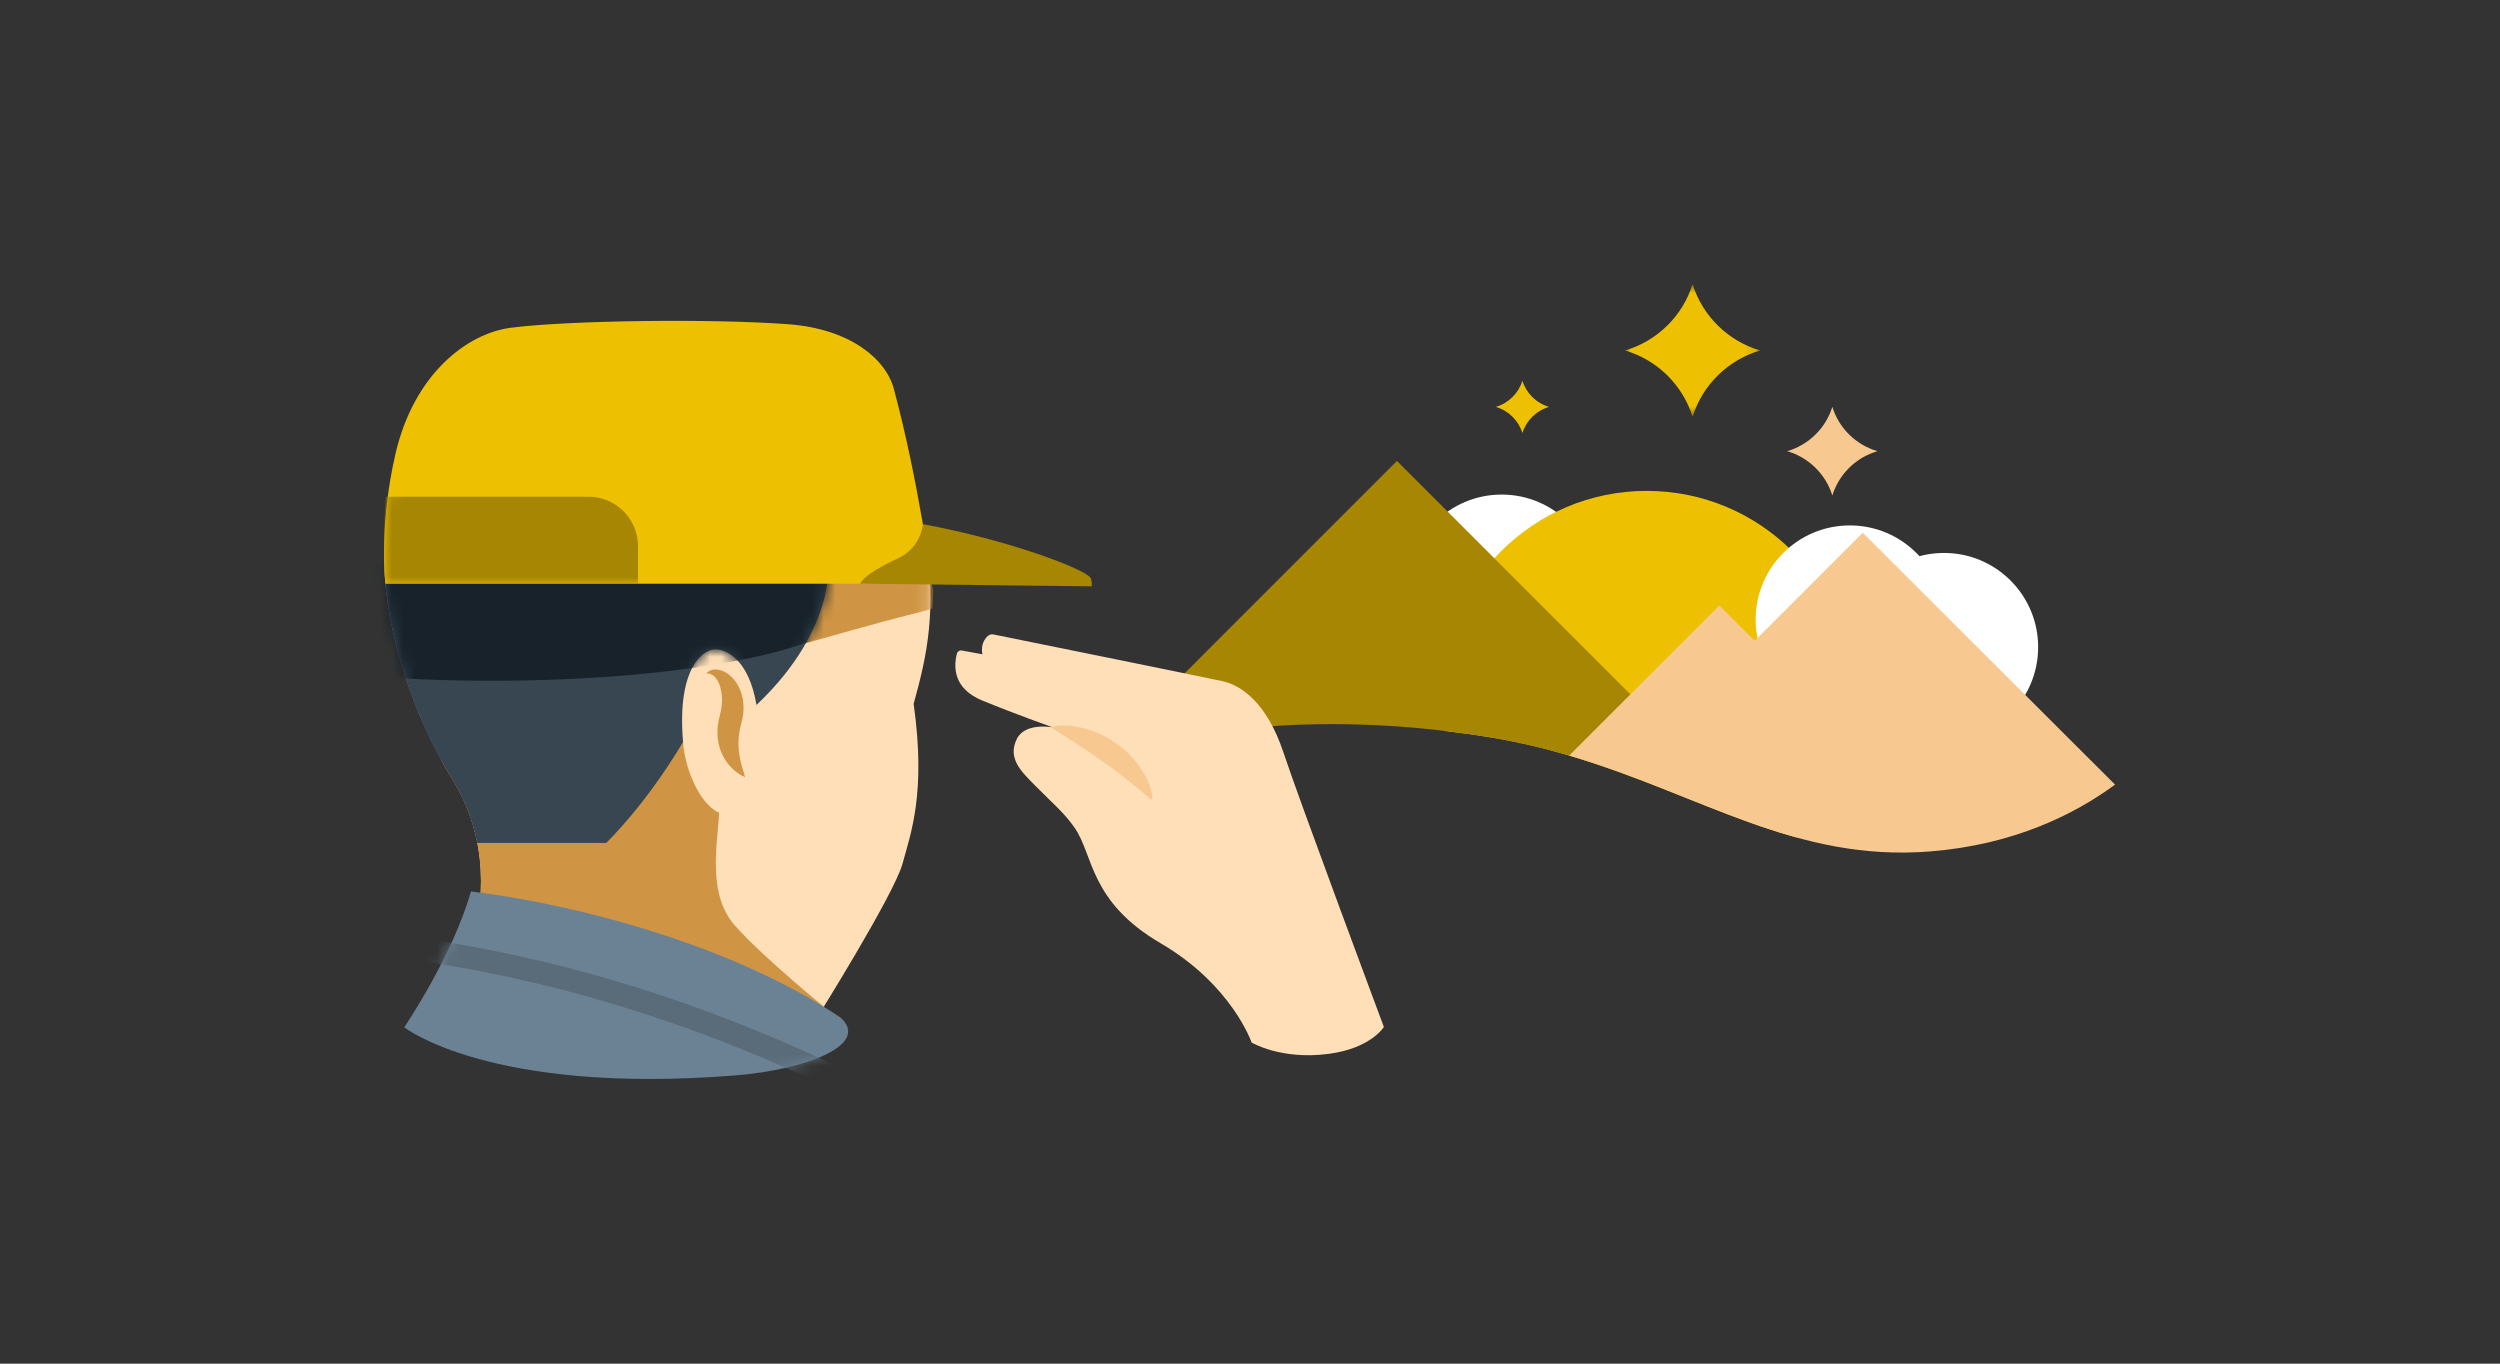 <?xml version="1.0" encoding="UTF-8"?>
<svg xmlns="http://www.w3.org/2000/svg" xmlns:xlink="http://www.w3.org/1999/xlink" height="120" viewBox="0 0 220 120" width="220">
  <rect x="0" y="0" width="220" height="120" fill="#333333" stroke="none"/>
  <mask id="a" fill="#fff">
    <path d="m.816 5.308c.122 6.113 2.722 13.709 5.87 18.704 3.546 5.628 2.812 11.375 1.834 15.043-.979 3.668-3.488 6.113-3.488 6.113h33.933s6.724-10.759 7.458-13.449c.734-2.69 2.078-6.237.979-14.061 1.222-4.403 2.023-8.193 1.045-14.918-.26-1.787-3.746-2.443-8.721-2.443-13.754-.001-38.91 5.011-38.91 5.011" fill="#fff" fill-rule="evenodd"></path>
  </mask>
  <mask id="b" fill="#fff">
    <path d="m.821 4.404c.123 6.113 2.722 13.708 5.869 18.704 1.226 1.946 1.933 3.905 2.302 5.79l.005.001h11.347s3.424-3.261 6.765-8.886c-.57-6.683 1.875-8.232 2.935-8.151 1.06.082 2.875 1.06 3.526 4.891 7.337-6.929 6.337-13.205 6.337-13.205l-16.835-2.785c-11.377 1.483-22.251 3.641-22.251 3.641" fill="#fff" fill-rule="evenodd"></path>
  </mask>
  <mask id="c" fill="#fff">
    <path d="m.574 12.12s7.513 5.945 29.061 4.243c6.319-.499 11.991-2.715 9.332-5.099-9.538-6.399-23.314-9.985-32.524-11.098-1.609 5.695-5.869 11.954-5.869 11.954" fill="#fff" fill-rule="evenodd"></path>
  </mask>
  <mask id="d" fill="#fff">
    <path d="m11.973 1.557c-3.862.49-8.548 4.07-10.174 11.108-1.482 6.417-.888 11.42-.888 11.42h48.112s-1.152-8.932-3.372-17.17c-.7-2.596-3.833-5.257-9.272-5.663-2.703-.203-6.331-.298-10.036-.298-5.57 0-11.316.215-14.37.603" fill="#fff" fill-rule="evenodd"></path>
  </mask>
  <mask id="e" fill="#fff">
    <path d="m-.002.719h11.897v11.681h-11.897z" fill="#fff" fill-rule="evenodd"></path>
  </mask>
  <g fill="none" fill-rule="evenodd" transform="translate(33 24)">
    <path d="m.816 25.589c.122 6.113 2.722 13.709 5.869 18.704 3.546 5.628 2.813 11.375 1.834 15.043-.978 3.668-3.487 6.113-3.487 6.113h33.932s6.725-10.759 7.459-13.45c.734-2.689 2.079-6.235.978-14.06 1.223-4.403 2.023-8.193 1.045-14.918-.979-6.725-47.63 2.568-47.63 2.568" fill="#fedfb8"></path>
    <path d="m48 1.818-15.158-1.105c-1.692.133-3.444.303-5.218.5-1.954 2.059.995 6.985 7.941 11.799 10.919-3.189 12.47-3.379 13.487-3.751.191-2.149-.028-1.69-.029-2.176-.001-.398-.671-4.978-1.023-5.267" fill="#cf9544" mask="url(#a)" transform="translate(0 20.281)"></path>
    <g transform="translate(0 21.281)">
      <path d="m27.109 20.013-11.493-3.016-9.775 4.667c.279.499.56.986.849 1.444 3.499 5.553 2.83 11.219 1.871 14.893 4.569 1.687 14.491 4.913 16.044 1.739 2.24-4.582 4.766-10.7 5.683-13.491-1.834-.836-3.057-4.116-3.179-6.236" fill="#cf9544"></path>
      <path d="m23.072.763c-11.377 1.483-22.251 3.641-22.251 3.641.122 6.113 2.722 13.709 5.869 18.704 1.226 1.946 1.933 3.905 2.302 5.79l.005.001h11.346s3.424-3.261 6.766-8.886c-.57-6.684 1.875-8.232 2.935-8.151 1.059.082 2.875 1.06 3.526 4.891 7.337-6.928 6.337-13.205 6.337-13.205z" fill="#384652"></path>
    </g>
    <path d="m42.535 7.734c0 3.807-14.447 6.892-32.268 6.892s-32.267-3.085-32.267-6.892c0-3.806 14.446-6.891 32.267-6.891s32.268 3.085 32.268 6.891" fill="#17222a" mask="url(#b)" transform="translate(0 21.281)"></path>
    <g transform="translate(2 47.281)">
      <path d="m28.288.249c-.184 2.976-1.039 7.193 1.406 9.944 2.446 2.751 7.844 7.153 7.844 7.153l-2.722 3.301-18.327-1.65 3.362-11.832z" fill="#cf9544"></path>
      <path d="m.573 19.119s4.261-6.259 5.869-11.954c9.211 1.113 22.987 4.699 32.525 11.099 2.659 2.383-3.013 4.6-9.332 5.098-21.548 1.702-29.062-4.243-29.062-4.243" fill="#6b8295"></path>
    </g>
    <path d="m2.074 5.281c6.401.997 20.866 3.408 39.322 12.72" mask="url(#c)" stroke="#5a6c7a" stroke-linecap="round" stroke-width="2" transform="translate(2 54.281)"></path>
    <path d="m.911 27.366h48.112s-1.152-8.932-3.372-17.17c-.7-2.596-3.833-5.256-9.271-5.663-6.768-.507-19.321-.341-24.406.306-3.863.49-8.549 4.069-10.175 11.108-1.482 6.416-.888 11.419-.888 11.419" fill="#edc001"></path>
    <path d="m.911 24.084h22.233v-3.292c0-2.41-1.954-4.363-4.363-4.363h-17.828c-.329 4.241-.042 7.655-.042 7.655" fill="#a68602" mask="url(#d)" transform="translate(0 3.281)"></path>
    <g transform="translate(29 .281)">
      <path d="m13.716 27.084 20.354.232s.06-.489-.12-.761c-.507-.77-7.164-3.311-14.736-4.712 0 0-.126 2.053-2.203 3.017-3.219 1.496-3.295 2.224-3.295 2.224" fill="#a68602"></path>
      <path d="m3.575 44.11c-.927-.392-1.672-1.184-2.093-2.172-.421-.992-.443-2.16-.154-3.184.19-.713.274-1.425.152-2.139-.061-.352-.157-.715-.351-1.02-.183-.32-.448-.596-.969-.63.166-.179.436-.327.732-.334.291-.011.592.07.853.199.517.275.928.711 1.199 1.209.556 1 .604 2.212.309 3.258-.201.737-.308 1.46-.254 2.244.042.789.266 1.614.576 2.569" fill="#cf9544"></path>
      <path d="m78.431 27.527c0-4.576-3.71-8.286-8.286-8.286s-8.286 3.71-8.286 8.286c0 4.577 3.71 8.287 8.286 8.287s8.286-3.71 8.286-8.287" fill="#fff"></path>
      <path d="m69.098 40.596c10.89 1.781 18.584 6.51 27.023 8.828 3.04-3.241 4.915-7.589 4.915-12.383 0-10.009-8.114-18.124-18.124-18.124-10.009 0-18.124 8.115-18.124 18.124 0 1.024.106 2.021.269 2.998 1.325.156 2.666.332 4.041.557" fill="#edc001"></path>
      <path d="m109.071 30.242c0-4.577-3.71-8.286-8.286-8.286-4.577 0-8.287 3.709-8.287 8.286 0 4.576 3.71 8.286 8.287 8.286 4.576 0 8.286-3.71 8.286-8.286" fill="#fff"></path>
      <path d="m117.357 32.665c0-4.576-3.71-8.286-8.286-8.286-4.577 0-8.286 3.71-8.286 8.286 0 4.577 3.709 8.287 8.286 8.287 4.576 0 8.286-3.71 8.286-8.287" fill="#fff"></path>
      <path d="m5.947 12.4c-.874-2.811-3.118-5.013-5.949-5.84 2.831-.828 5.075-3.03 5.949-5.841.874 2.811 3.118 5.013 5.948 5.841-2.83.827-5.074 3.029-5.948 5.84" fill="#edc001" mask="url(#e)" transform="translate(81)"></path>
      <path d="m99.245 19.32c-.583-1.876-2.081-3.346-3.97-3.897 1.889-.552 3.387-2.022 3.97-3.898.583 1.876 2.08 3.346 3.969 3.898-1.889.551-3.386 2.021-3.969 3.897" fill="#f7c991"></path>
      <path d="m71.973 13.826c-.345-1.107-1.229-1.975-2.344-2.301 1.115-.326 1.999-1.193 2.344-2.301.344 1.108 1.228 1.975 2.343 2.301-1.115.326-1.999 1.194-2.343 2.301" fill="#edc001"></path>
      <path d="m69.098 40.596c4.91.803 9.171 2.206 13.143 3.718l3.362-3.363-24.67-24.668-25.866 25.868c8.34-2.35 19.844-3.875 34.031-1.555" fill="#a68602"></path>
      <path d="m107.853 50.645c7.298-.583 12.631-3.208 16.273-5.879l-22.204-22.164-9.508 9.51-3.114-3.113-13.211 13.211c11.625 3.434 19.909 9.382 31.764 8.435" fill="#f7c991"></path>
      <path d="m29.085 44.842c1.553 1.574 2.583 2.419 3.488 3.728 1.671 2.415 1.289 6.489 7.566 10.157 6.276 3.668 8.002 8.733 8.002 8.733s2.577 1.553 6.776 1c3.735-.49 4.863-2.37 4.863-2.37s-7.379-19.762-8.838-24.155-3.724-5.921-5.379-6.277c-2.036-.436-18.009-3.676-20.144-4.109-.179-.036-.355.015-.49.137-.271.245-.64.751-.479 1.609-.519-.087-1.344-.243-1.804-.331-.204-.039-.393.092-.443.292-.308 1.233-.267 3.079 2.247 4.114 2.772 1.142 6.2 2.359 6.2 2.359s-2.419-.472-3.159.998c-.873 1.731.4 2.904 1.594 4.115" fill="#fedfb8"></path>
      <path d="m30.698 39.641c1.136-.177 2.118-.016 3.029.267.923.266 1.754.701 2.516 1.238.758.541 1.446 1.195 2.004 1.99.567.781 1.032 1.691 1.19 2.82l-.14.143c-1.342-1.185-2.729-2.315-4.21-3.323-1.443-1.062-2.966-2.009-4.485-2.959z" fill="#f7c991"></path>
    </g>
  </g>
</svg>

